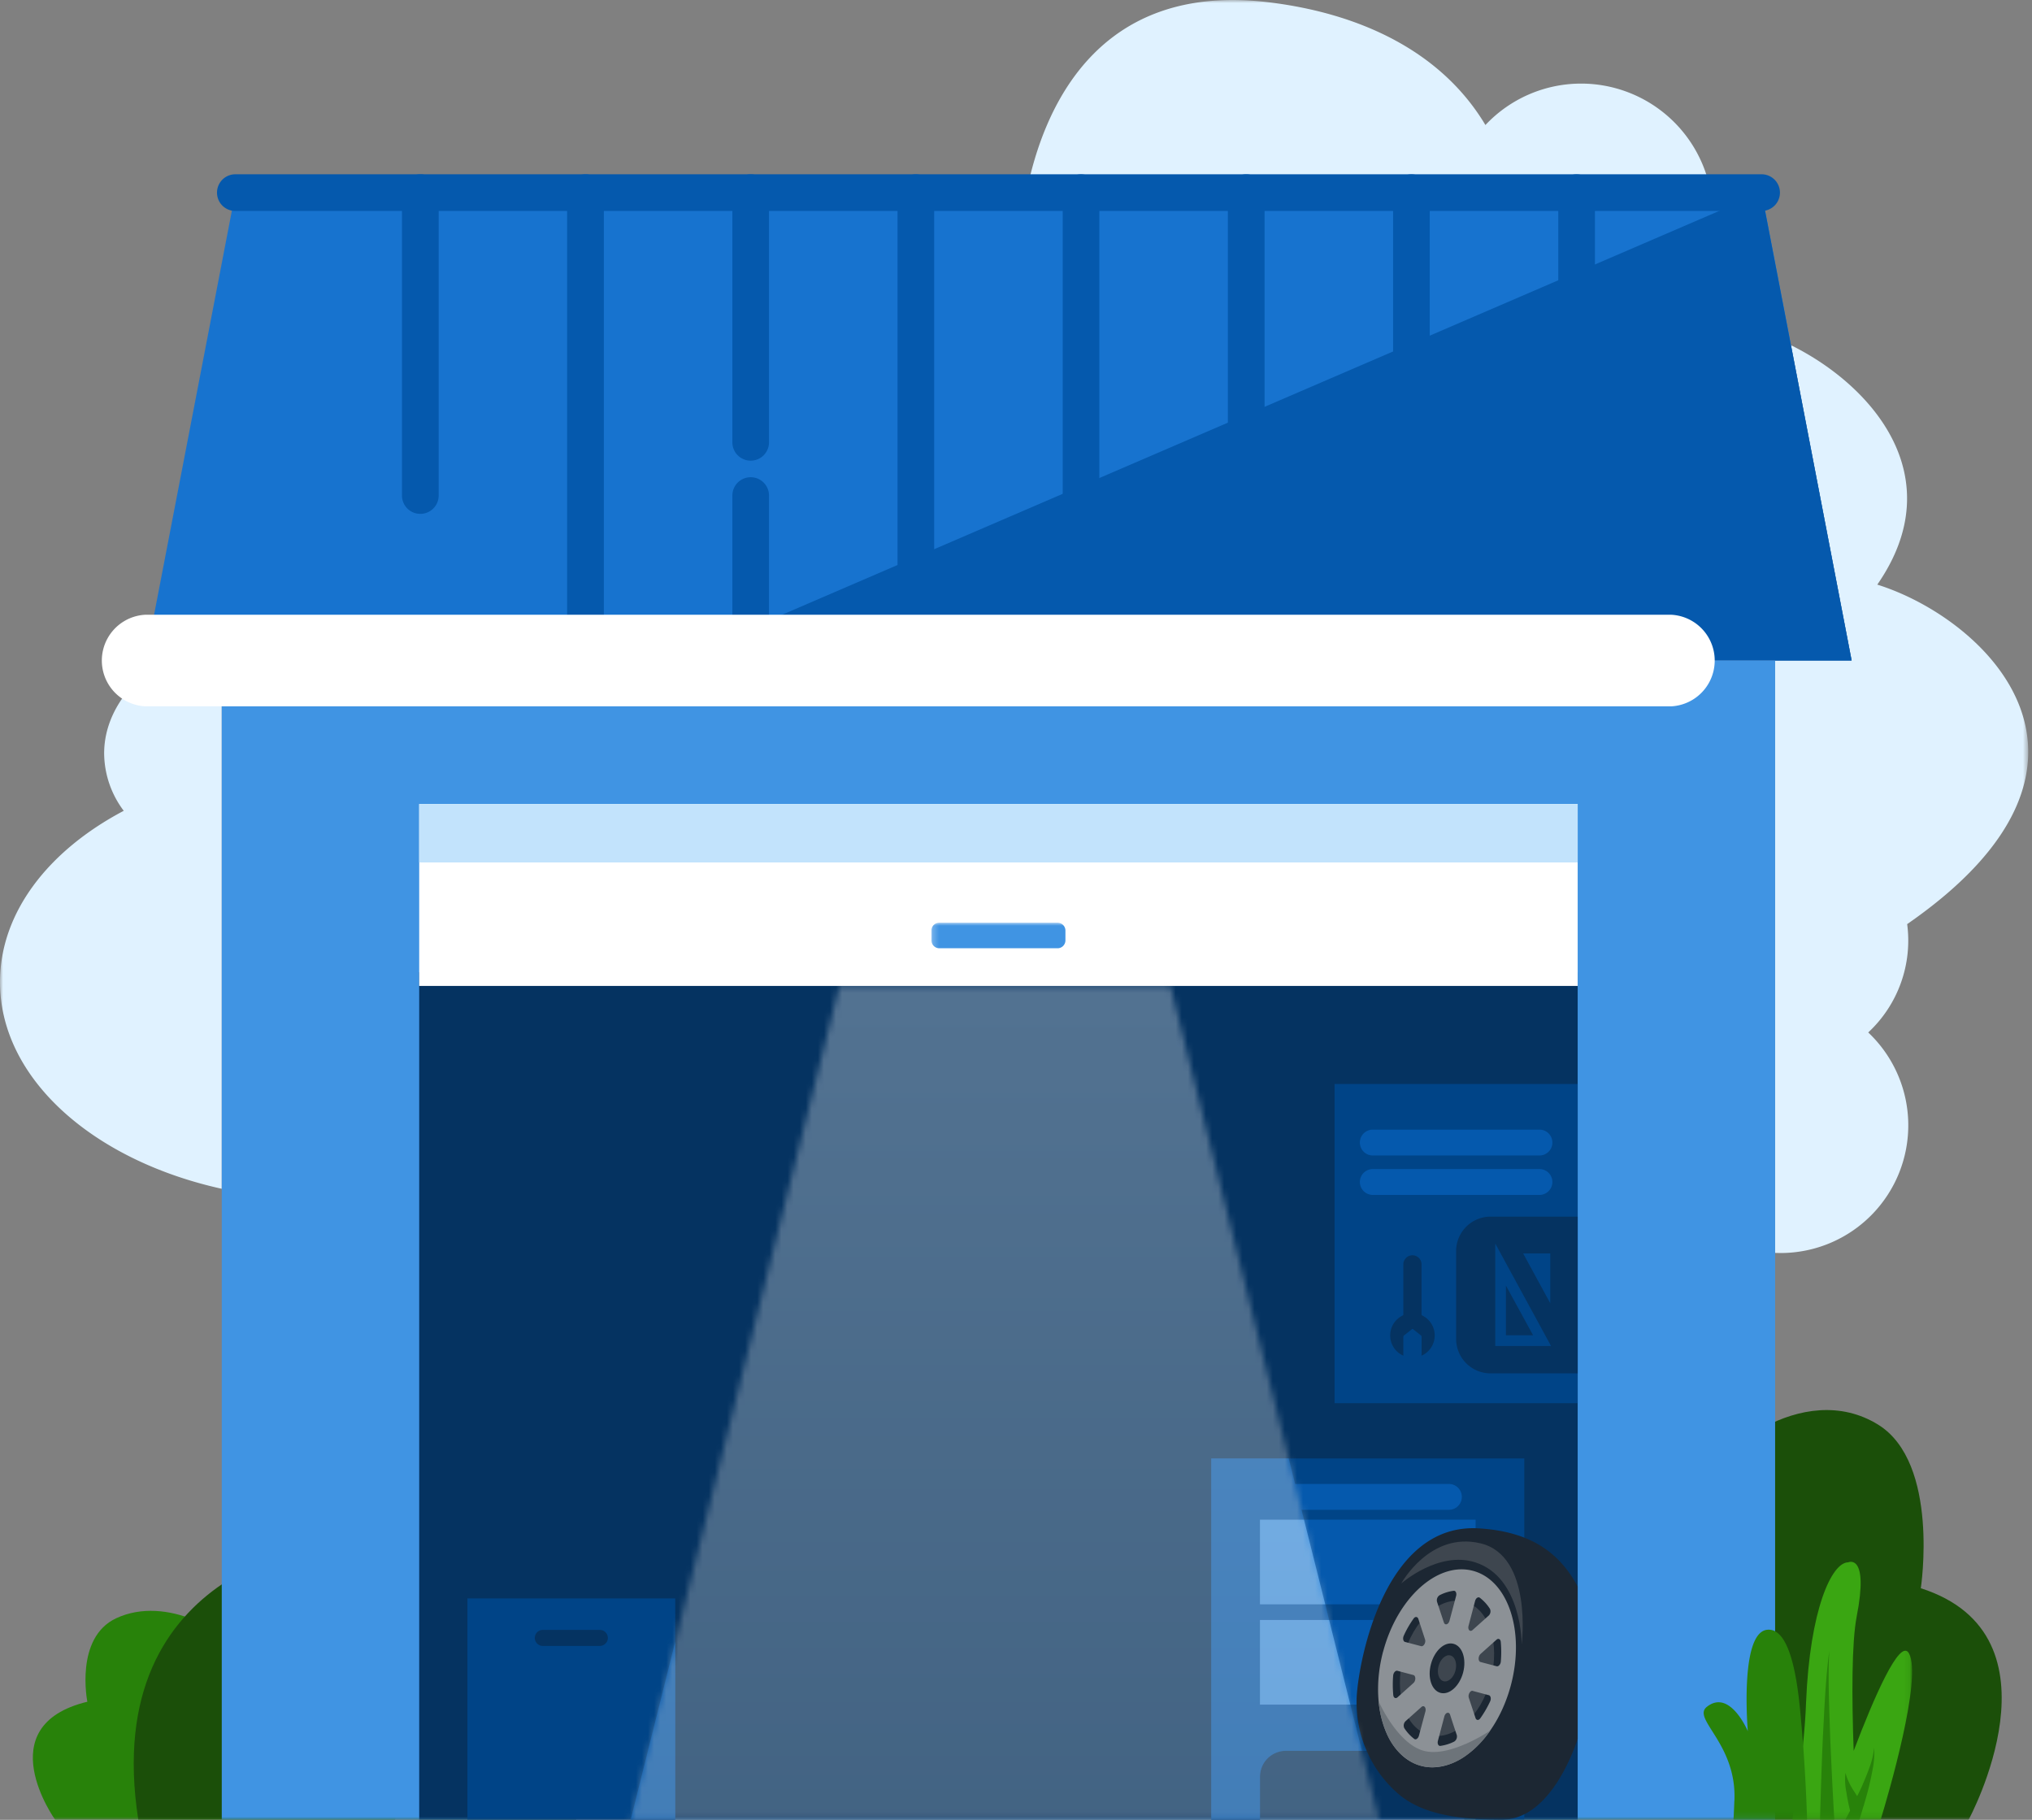 <svg xmlns="http://www.w3.org/2000/svg" xmlns:xlink="http://www.w3.org/1999/xlink" viewBox="0 0 335 300">
  <rect x="0" y="0" width="335" height="300" fill="#808080" stroke="none"/>
  <defs>
    <path id="a" d="M0 0h334.39v300H0z"/>
    <path id="c" d="M89.63.31l19.49 77.89 12.06 48.2 2.86 11.38H.64l7.35-29.37L35.05.31z"/>
    <path id="f" d="M.22 0H161.9v147.89H.22z"/>
    <linearGradient id="d" x1="41.42%" x2="41.42%" y1="53.94%" y2="100.38%">
      <stop offset="0%" stop-color="#FAFAFA"/>
      <stop offset="100%" stop-color="#C8CACC"/>
    </linearGradient>
  </defs>
  <g fill="none" fill-rule="evenodd">
    <g>
      <mask id="b" fill="#fff">
        <use xlink:href="#a"/>
      </mask>
      <path fill="#28820A" d="M9.1 300s-11.13-15.5 5.3-19.47c0 0-2.12-10.54 4.75-13.76 8.32-3.89 18.74 2.38 20.56 6.34 0 0 30.56 1.8 25.42 26.88H9.1z" mask="url(#b)"/>
      <path fill="#1B4F09" d="M94.95 300s14.33-26.36-6.83-33.13c0 0 2.73-17.95-6.11-23.41-10.72-6.63-24.14 4.05-26.48 10.77 0 0-39.36 3.07-32.73 45.76h72.15zM324.54 300s16.51-30.37-7.87-38.18c0 0 3.15-20.66-7.04-26.97-12.35-7.63-27.81 4.67-30.51 12.42 0 0-45.35 3.53-37.7 52.72h83.12z" mask="url(#b)"/>
      <path fill="#E0F2FF" d="M36.56 108.88v87.09C15.33 191.28 0 177.8 0 161.9c0-11.47 7.98-21.69 20.4-28.24a15.9 15.9 0 01-3.23-9.45c0-6 3.66-11.44 9.56-15.33h9.83zM260.67 13.78a21.65 21.65 0 00-15.78 6.83C237.67 8.52 224.36 2.26 209.36.4c-28.54-3.56-37.4 17.6-40.14 31.36h112.83a21.72 21.72 0 00-21.38-17.98zm48.82 82.6c12.35-17.8-.9-32.88-14.22-39.47l10 51.97h-12.62v97.66l.89.02A21.05 21.05 0 00308 170.2a20.68 20.68 0 006.42-17.86c38.17-26.42 13.03-50.35-4.94-55.97z" mask="url(#b)"/>
      <path fill="#4094E3" d="M295.26 56.9a30.97 30.97 0 00-12.87-3.56h-.07c.03-.45.07-.88.07-1.36 0-2.82-.55-5.62-1.61-8.23a21.82 21.82 0 001.27-12h8.37l4.84 25.16z" mask="url(#b)"/>
      <path fill="#1773CF" d="M290.42 31.76H38.8l-14.85 77.12h281.31z" mask="url(#b)"/>
      <path fill="#0559AD" d="M290.42 31.76l14.84 77.12H111.44z" mask="url(#b)"/>
      <path fill="#4094E3" d="M292.65 300H36.56V108.88h256.09z" mask="url(#b)"/>
      <path fill="#053361" d="M260.1 300H69.11V160.28H260.1z" mask="url(#b)"/>
      <path fill="#FFF" d="M260.1 162.53H69.11v-29.99H260.1z" mask="url(#b)"/>
      <path fill="#C2E3FC" d="M260.1 142.17H69.11v-9.63H260.1z" mask="url(#b)"/>
      <path fill="#0559AD" d="M69.3 84.71a3.02 3.02 0 01-3.03-3.02V31.76a3.02 3.02 0 016.05 0v49.93a3.02 3.02 0 01-3.03 3.02zM96.53 111.9a3.02 3.02 0 01-3.03-3.01V31.76a3.02 3.02 0 016.05 0v77.13a3.02 3.02 0 01-3.02 3.02zM123.76 111.9a3.02 3.02 0 01-3.02-3.01v-27.2a3.02 3.02 0 116.04 0v27.2a3.02 3.02 0 01-3.02 3.02zM123.76 75.94a3.02 3.02 0 01-3.02-3.02V31.76a3.02 3.02 0 116.04 0v41.16a3.02 3.02 0 01-3.02 3.02zM151 111.9a3.02 3.02 0 01-3.03-3.02V31.76a3.02 3.02 0 016.04 0v77.13a3.02 3.02 0 01-3.02 3.02zM178.22 111.9a3.02 3.02 0 01-3.02-3.02V31.76a3.02 3.02 0 016.04 0v77.13a3.02 3.02 0 01-3.02 3.02zM205.46 111.9a3.02 3.02 0 01-3.03-3.01V31.76a3.02 3.02 0 116.05 0v77.13a3.02 3.02 0 01-3.02 3.02zM232.69 111.9a3.02 3.02 0 01-3.02-3.01V31.76a3.02 3.02 0 116.04 0v77.13a3.02 3.02 0 01-3.02 3.02zM259.92 111.9a3.02 3.02 0 01-3.02-3.02V31.76a3.02 3.02 0 016.04 0v77.13a3.02 3.02 0 01-3.02 3.02z" mask="url(#b)"/>
      <path fill="#FFF" d="M275.5 116.44H23.96a7.56 7.56 0 010-15.1h251.56a7.56 7.56 0 010 15.1z" mask="url(#b)"/>
      <path fill="#0559AD" d="M290.42 34.78H38.8a3.02 3.02 0 010-6.05h251.62a3.02 3.02 0 010 6.05z" mask="url(#b)"/>
      <path fill="#004487" d="M220.02 178.69h40.08v52.62h-40.08zM77.06 263.5V300h34.26v-36.5H77.06zm21.83 7.83h-9.4a1.32 1.32 0 010-2.64h9.4a1.32 1.32 0 010 2.64z" mask="url(#b)"/>
      <path fill="#0559AD" d="M103.97 300h7.35v-29.37z" mask="url(#b)"/>
      <path fill="#053361" d="M245.74 200.56h14.36v25.84h-14.36a5.68 5.68 0 01-5.68-5.68v-14.48a5.68 5.68 0 015.68-5.68z" mask="url(#b)"/>
      <path fill="#004487" d="M251.3 240.42V300h-8.03v-7.11a4.27 4.27 0 00-4.27-4.27h-27a4.27 4.27 0 00-4.27 4.27V300h-8.03v-59.58h51.6z" mask="url(#b)"/>
      <path fill="#0559AD" d="M224.52 288.62H212a4.27 4.27 0 00-4.28 4.27V300h-8.03v-59.58h12.77l2.52 10.1 3.5 13.95.64 2.58 3.5 13.96 1.9 7.6z" mask="url(#b)"/>
      <path fill="#0559AD" d="M207.72 250.52h35.55v13.95h-35.55zM207.72 267.05h35.55v13.96h-35.55zM238.87 248.89h-26.74a2.13 2.13 0 010-4.26h26.74a2.13 2.13 0 110 4.26z" mask="url(#b)"/>
      <path fill="#4094E3" d="M218.48 264.47h-10.76v-13.95h7.26zM222.62 281.01h-14.9v-13.96h11.4z" mask="url(#b)"/>
      <path fill="#1C2733" d="M260.1 261.54v25.11c-.7 2.1-4.68 13.35-12.54 13.33-7.46 0-13.1-1.02-16.84-4.1a19.92 19.92 0 01-7.04-16.35c.38-6.03 4.64-28.5 20.09-27.58 8.9.53 13.48 4.28 16.33 9.59z" mask="url(#b)"/>
      <path fill="#3E464F" d="M241.48 264.04c3.98 1.06 5.89 6.83 4.27 12.9-1.61 6.07-6.15 10.13-10.12 9.07-3.97-1.06-5.88-6.84-4.27-12.9 1.62-6.07 6.15-10.13 10.12-9.07z" mask="url(#b)"/>
      <path fill="#8C9196" d="M228.03 272.22c-2.36 8.88.44 17.34 6.25 18.88 5.81 1.54 12.44-4.4 14.8-13.27 2.37-8.88-.43-17.33-6.24-18.88-5.81-1.55-12.44 4.4-14.8 13.27zm14.78 6.53l2.64.7c.31.08.42.59.22 1.02-.46.98-1 1.92-1.63 2.8-.26.37-.65.34-.78-.05l-1.11-3.34c-.17-.53.24-1.25.66-1.14zm1.26-6.08l2.65-2.37c.3-.27.65-.1.7.34.1 1.09.1 2.18.01 3.27-.04.47-.39.86-.7.77l-2.65-.7c-.41-.11-.41-.94 0-1.31zm-5.95 10.28c.17-.64.76-.82.94-.3.34 1.07.81 2.49 1.1 3.34a1 1 0 01-.4 1.1c-.72.37-1.5.61-2.3.72-.33.04-.53-.38-.4-.85l1.06-4.01zm5.07-19.03c.12-.47.5-.73.78-.53a7.2 7.2 0 011.65 1.8c.2.39.11.86-.2 1.15l-2.65 2.37c-.42.38-.83-.07-.66-.7l1.08-4.1zm-8.9 7.45l-2.66-.7c-.3-.08-.4-.6-.2-1.03.44-.99.99-1.93 1.62-2.82.26-.37.64-.34.78.05l1.1 3.37c.19.52-.23 1.24-.64 1.13zm-2.57 12.37l2.62-2.34c.4-.37.82.08.66.72l-1.07 4c-.13.48-.51.74-.77.54-.65-.49-1.2-1.1-1.64-1.77a1 1 0 01.2-1.15zm5.6-20.76a6.94 6.94 0 012.34-.74c.32-.04.52.38.4.84l-1.09 4.09c-.17.64-.75.82-.93.29l-1.12-3.38a.99.99 0 01.4-1.1zm-6.94 12.45l2.64.7c.41.12.42.95 0 1.32l-2.62 2.35c-.3.27-.65.1-.7-.35-.1-1.07-.11-2.16-.02-3.23.04-.48.39-.87.7-.79z" mask="url(#b)"/>
      <path fill="#1C2733" d="M239.63 270.98c1.47.39 2.17 2.51 1.58 4.75-.6 2.23-2.27 3.73-3.73 3.34-1.46-.39-2.17-2.52-1.57-4.75.6-2.24 2.26-3.73 3.72-3.34z" mask="url(#b)"/>
      <path fill="#3E464F" d="M239.12 272.9c.77.2 1.14 1.32.83 2.5-.31 1.17-1.19 1.95-1.96 1.75-.77-.2-1.14-1.32-.83-2.5.32-1.17 1.2-1.96 1.96-1.75z" mask="url(#b)"/>
      <path fill="#6D747A" d="M234.76 288.63c4.34 1.15 10.92-3.34 10.92-3.34a16.28 16.28 0 01-3.76 3.95 9.97 9.97 0 01-5.72 2.1 7 7 0 01-3.7-1 9.8 9.8 0 01-3.92-4.66 17.07 17.07 0 01-1.3-5.23s3.05 7 7.48 8.18z" mask="url(#b)"/>
      <path fill="#3E464F" d="M231.01 261.04s4.7-8.6 13.04-6.63c8.68 2.04 6.82 16.7 6.82 16.7s.08-11.07-7.66-13.56c-6.06-1.94-12.2 3.49-12.2 3.49z" mask="url(#b)"/>
    </g>
    <g opacity=".32" transform="translate(103.33 162.22)">
      <mask id="e" fill="#fff">
        <use xlink:href="#c"/>
      </mask>
      <path fill="url(#d)" d="M-103.33 137.78h400v-300h-400z" mask="url(#e)"/>
    </g>
    <g transform="translate(153.33 152.11)">
      <mask id="g" fill="#fff">
        <use xlink:href="#f"/>
      </mask>
      <path fill="#053361" d="M81 71.33l.04-.15v-2.9c0-.1-.04-.2-.13-.27l-1.27-1a.14.14 0 00-.2 0c-.44.35-.87.7-1.31 1.03a.26.26 0 00-.1.23v2.92l.01.15-.04.02c-.13-.07-.27-.13-.4-.21a3.65 3.65 0 01.28-6.38c.1-.03.16-.13.15-.24V56.4a1.5 1.5 0 013-.15V64.53c-.02.1.05.2.15.24a3.65 3.65 0 01-.1 6.58l-.07-.02z" mask="url(#g)"/>
      <path fill="#0559AD" d="M100.47 38.37H72.99a2.13 2.13 0 010-4.26h27.48a2.13 2.13 0 010 4.26zM100.47 44.87H72.99a2.13 2.13 0 010-4.26h27.48a2.13 2.13 0 010 4.26z" mask="url(#g)"/>
      <path fill="#004487" d="M93.18 52.89v16.89h9.2l-9.2-16.9zm1.76 6.92l4.48 8.2h-4.48v-8.2zM102.25 62.73l-4.47-8.21h4.47z" mask="url(#g)"/>
      <path fill="#4094E3" d="M21.03 4.21H1.53a1.3 1.3 0 01-1.3-1.3V1.3C.22.57.8 0 1.52 0h19.5c.72 0 1.3.58 1.3 1.3v1.6c0 .73-.58 1.31-1.3 1.31z" mask="url(#g)"/>
      <path fill="#3AA612" d="M142.16 147.89h14.55c1.22-3.96 6.93-23.42 4.67-27.46-1.48-2.6-5.78 7.32-9.11 16.09-.32-8.89-.34-17.79.5-22.16 2.05-10.5-1.4-8.92-1.4-8.92-2.7 0-6.32 7.68-6.95 23.13-.07 2.24-.27 4.55-.49 6.8v.03c-.46 4.38-1.1 8.67-1.77 12.49z" mask="url(#g)"/>
      <path fill="#28820A" d="M132.6 144.73c-.04 1.17-.09 2.21-.14 3.13l.3.03h11.83c-.1-3.43-.32-7.75-.66-12.49v-.02l-.3-3.48c-.36-4.08-1.25-16-5.72-15.33-4.48.7-3.09 16.71-3.09 16.71s-2.96-7.07-6.78-4c-2.45 2 4.98 6.07 4.57 15.45zM146.72 147.89h2.36c-.27-4.52-.48-9.04-.68-13.58-.15-4.76-.39-9.53-.15-14.29-.63 4.74-.8 9.53-1.06 14.29-.2 4.52-.34 9.04-.47 13.58zM151.68 146.38c-.27.51-.53 1.02-.8 1.5h2.33c.25-.74.46-1.5.68-2.25l.05-.02a.02.02 0 01-.02-.03c.24-.83.48-1.65.7-2.48.3-1.16.56-2.35.78-3.54.24-1.18.32-2.38.24-3.58-.11 1.18-.4 2.33-.82 3.43a50.16 50.16 0 01-1.34 3.28c-.2.44-.41.85-.63 1.29l-.63-.97a10.5 10.5 0 01-1.31-2.87 10.5 10.5 0 00.17 3.25c.14 1.02.36 2 .6 3z" mask="url(#g)"/>
    </g>
  </g>
</svg>
